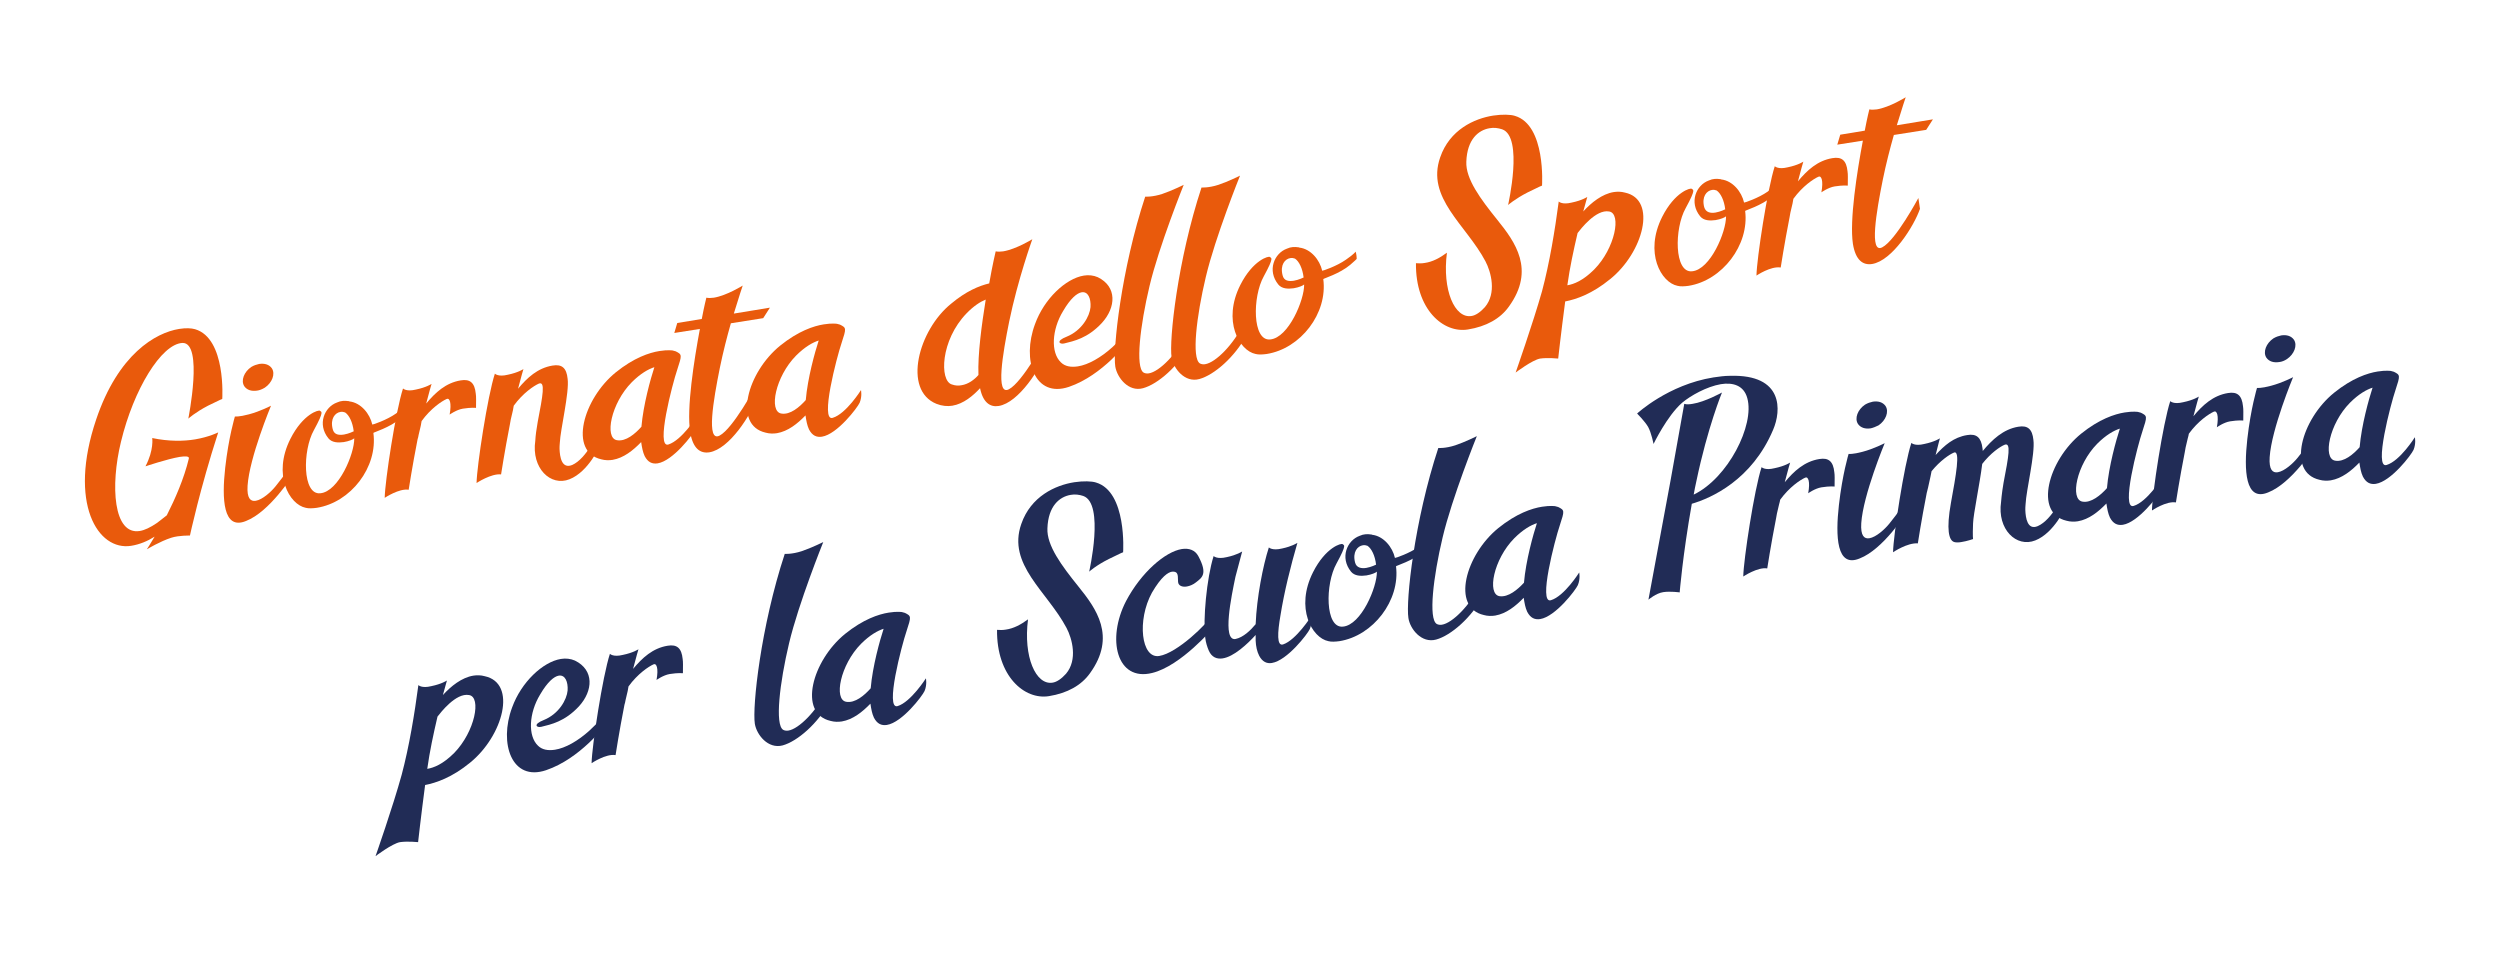 <?xml version="1.0" encoding="utf-8"?>
<!-- Generator: Adobe Illustrator 25.4.0, SVG Export Plug-In . SVG Version: 6.00 Build 0)  -->
<svg version="1.1" id="Livello_1" xmlns="http://www.w3.org/2000/svg" xmlns:xlink="http://www.w3.org/1999/xlink" x="0px" y="0px"
	 viewBox="0 0 928 354" style="enable-background:new 0 0 928 354;" xml:space="preserve">
<style type="text/css">
	.st0{fill:#E95A0C;}
	.st1{fill:#212C56;}
</style>
<g>
	<path class="st0" d="M66.5,122.1c2.5-0.4,4.5-0.3,5.9,0.1c11.6,3.4,10.1,25.9,10.1,25.9s-0.5,0.1-5.3,2.5c-4.8,2.5-7.3,4.8-7.3,4.8
		s5.7-28.4-2.2-28.1c-7.8,0.4-18.1,17.2-22.8,36.7c-4,16.4-2.8,34.7,7,33.1c1.8-0.3,3.9-1.3,6.4-3c1.3-1,2.4-1.9,3.6-2.8
		c3.1-6.1,6.4-13.6,8.2-21.1c0.2-0.9-1.3-0.9-3.4-0.6c-4.7,0.8-12.7,3.5-12.7,3.5c3.2-6.1,2.5-10.5,2.5-10.5
		c6.2,1.3,11.7,1.2,15.9,0.5c5.3-0.9,8.6-2.6,8.6-2.6c-6.8,21-10.5,38.3-10.5,38.3s-4.1-0.1-6.9,0.8c-4.1,1.3-9.1,4.3-9.1,4.3
		s1.2-1.8,2.9-4.7c-2.7,1.7-5.6,2.9-8.7,3.4c-12.4,2-23.5-15.8-13-46.9C43.9,131.4,57.8,123.5,66.5,122.1z"/>
	<path class="st0" d="M83.6,173.6c1.3-11.5,3.6-19,3.6-19s1.5,0.2,5.2-0.8c4.2-1.1,8.2-3.2,8.2-3.2s-8,19.2-8.7,29.7
		c-0.3,4.7,1.1,5.9,3,5.6c2.5-0.4,5.7-3.3,7.4-5.4c3-3.6,7.1-9.7,7.1-9.7l-0.8,5.7c0,0-8.5,13.5-17.3,16.9
		C82.8,196.9,82.3,185.2,83.6,173.6z M95.4,145c-2,0.3-3.7-0.2-4.7-1.6c-1.4-2.1-0.1-5.4,2.6-7.2c1-0.6,2-0.9,2.9-1.1
		c2-0.3,3.7,0.2,4.7,1.6c1.4,2.1,0.1,5.4-2.6,7.2C97.3,144.5,96.3,144.9,95.4,145z"/>
	<path class="st0" d="M117.6,188.5c-1.5,0.2-3,0.3-4.1,0c-6.1-1.2-12.4-12.3-5.7-25.6c4.7-9.3,10.6-10.9,11-10.4
		c0.4,0.5,1.8-0.3-2.3,7.2c-4.2,7.5-4.3,24.1,2.4,23.4c6.8-0.6,12.7-14.7,12.6-20.4c-0.4,0.4-2,1.1-3.9,1.4
		c-2.1,0.3-4.4,0.2-5.7-1.4c-4.2-5.2-1.5-11.6,3.2-13.3c1.5-0.7,2.9-0.7,4.3-0.5c0.1,0,0.2,0,0.3,0.1c4.3,0.5,7.6,4.6,8.5,8.6
		c0.1,0.1,5.4-1.7,8.8-4.1c3.2-2.2,3.6-3,3.6-3c0.2,0.5,0.4,1.7,0.4,2.7c0,0-0.6,0.7-2.4,2.2c-3.9,3.3-10,5.1-10,5.3
		C140.3,173.4,130.2,186.5,117.6,188.5z M127.7,161.3c1.8-0.3,3.6-1.2,3.6-1.2c-0.4-3.4-1.7-6-3.2-7c-0.5-0.2-1.1-0.3-1.7-0.2
		c-2,0.3-3.9,2.5-2.9,6.4C124,161.4,125.8,161.6,127.7,161.3z"/>
	<path class="st0" d="M142.8,184.8c0.1-6.2,4.1-32.4,6.8-40.6c0,0,1.2,1.3,4.8,0.4c3.9-0.8,5.8-2.1,5.8-2.1s-0.9,3-2,7.3
		c3.4-4.1,7.3-7.7,12.8-8.6c3.5-0.6,5.2,0.9,5.6,4.9c0.2,1.2,0.1,2.7,0.1,5.3c0,0-1.8-0.2-4.9,0.3c-2.4,0.4-4.9,2.2-4.9,2.2
		c0.8-4.4,0-6.3-1.1-5.8c-1.8,0.8-5.9,3.5-9.3,8.2c-0.1,0.5-0.2,1.1-0.3,1.7l-0.8,3.4c-0.1,0.5-0.2,1.2-0.4,1.7
		c-2,10.2-3.3,18.7-3.3,18.7C148.2,181.2,142.8,184.8,142.8,184.8z"/>
	<path class="st0" d="M176.9,179.3c0.1-6.2,4.1-32.4,6.8-40.6c0,0,1.2,1.3,4.8,0.4c3.9-0.8,5.8-2.1,5.8-2.1s-0.9,3-2,7.3
		c3.4-4.1,7.3-7.7,12.8-8.6c3.5-0.6,5.2,0.9,5.6,4.9c0.7,5-2.7,18.9-2.9,23.8c-0.1,0.9-0.1,1.6-0.1,2.2c0.1,3,0.8,7.6,4.7,6
		c5.4-2.4,9.5-11.9,9.5-11.9l0.8,4.7c0,0-4.2,9.7-11.3,12.5c-7,2.8-14.2-4.1-12.7-14.3c0.1-1.9,0.4-4.2,0.9-7
		c1.9-9.9,2.9-15.2,0.4-14.2c-1.8,0.8-5.9,3.5-9.3,8.2c-0.1,0.5-0.2,1.1-0.3,1.7l-0.8,3.4c-0.1,0.5-0.2,1.2-0.3,1.7
		c-2,10.2-3.3,18.7-3.3,18.7C182.3,175.7,176.9,179.3,176.9,179.3z"/>
	<path class="st0" d="M258.6,154.7c0,0,0.5,2.3-0.5,4.7c-0.8,1.8-8.3,11.7-14,12.6c-2,0.3-3.6-0.4-4.8-2.7c-0.7-1.5-1-3.2-1.3-5.2
		c-3,3.1-6.5,5.9-10.6,6.6c-1.3,0.2-2.8,0.2-4.2-0.2c-12.2-2.8-6.8-22.4,5.4-32.3c6.7-5.4,12.4-7.3,16.2-7.9
		c3.1-0.5,4.9-0.2,4.9-0.2c0.3,0.1,0.8,0.2,1.1,0.3c2.4,1.2,2.4,1.3,0.6,6.8c-1.8,5.3-8.1,29.3-3.3,27.8
		C253.1,163.4,258.6,154.7,258.6,154.7z M238.1,158.4c0.7-8.2,3.4-17.8,4.8-22.1c-2.2,0.7-5.1,2.3-8.4,5.6
		c-7.7,7.8-10.2,20.7-5.5,21.5C232.3,164,235.8,161,238.1,158.4z"/>
	<path class="st0" d="M259.8,122.1l-9.5,1.5l1.1-3.7l9.1-1.5c0.9-4.8,1.7-7.9,1.7-7.9c0.9,0.2,1.8,0.1,2.8,0
		c4.8-0.8,10.7-4.5,10.7-4.5s-1.4,4.1-3.3,10.4l13.4-2.2l-2.5,3.9l-12,1.9c-1.4,4.9-2.9,10.7-4.1,16.6c-2.4,11.9-5.1,27.7-0.1,25.1
		c5-2.6,13.4-18.3,13.4-18.3l0.6,4c-2.2,6.4-10.3,19.3-17.8,20.5c-3.3,0.5-6.1-1.3-7.1-7.5C254.8,151.7,257.6,133.9,259.8,122.1z"/>
	<path class="st0" d="M319.6,144.8c0,0,0.5,2.3-0.5,4.7c-0.8,1.8-8.3,11.7-14,12.6c-2,0.3-3.6-0.4-4.8-2.7c-0.7-1.5-1-3.2-1.3-5.2
		c-3,3.1-6.5,5.9-10.6,6.6c-1.3,0.2-2.8,0.2-4.2-0.2c-12.2-2.8-6.8-22.4,5.4-32.3c6.7-5.4,12.4-7.3,16.2-7.9
		c3.1-0.5,4.9-0.2,4.9-0.2c0.3,0.1,0.8,0.2,1.1,0.3c2.4,1.2,2.4,1.3,0.6,6.8c-1.8,5.3-8.1,29.3-3.3,27.8
		C314.1,153.6,319.6,144.8,319.6,144.8z M299.1,148.5c0.7-8.2,3.4-17.8,4.8-22.1c-2.2,0.7-5.1,2.3-8.4,5.6
		c-7.7,7.8-10.2,20.7-5.5,21.5C293.3,154.1,296.8,151.1,299.1,148.5z"/>
	<path class="st0" d="M374.6,119.4c-2.4,11.9-5.1,27.7-0.1,25.1c5-2.6,13.5-18.3,13.5-18.3l0.6,4c-2.3,6.4-10.4,19.3-17.9,20.5
		c-3.1,0.5-5.8-1.2-6.9-6.6c-2.6,2.8-6.1,5.8-10.3,6.5c-1.8,0.3-3.9,0.1-5.9-0.7c-12.6-5.1-6.7-27.4,5.5-37.2
		c5.5-4.6,10.3-6.6,14.1-7.5c1.2-6.9,2.4-11.9,2.4-11.9c0.9,0.2,1.8,0.1,2.8,0c4.8-0.8,10.8-4.5,10.8-4.5S377.8,103.8,374.6,119.4z
		 M356.9,143c2.6-0.4,4.8-2.1,6.3-3.8c-0.3-7.6,1.2-18.7,2.7-28c-2,0.8-4.5,2.4-7.1,5.1c-9.7,10-10.1,25-5.5,26.4
		C354.7,143.2,355.8,143.2,356.9,143z"/>
	<path class="st0" d="M396.8,143.6c-12.7,4.3-17.6-9.9-12.6-23.3c3.4-9.4,11.4-16.9,18.1-18c1.8-0.3,3.6-0.1,5.2,0.6
		c7.2,3.5,6.8,11.2,1.5,17c-5.3,5.7-10.4,6.7-14,7.6c-1.7,0.4-3.2-0.9,0.9-2.5c5.7-2.3,8.6-7.6,8.9-11c0.2-3.2-0.9-5.9-3.3-5.5
		c-1.7,0.3-4.1,2.2-6.9,7c-4.2,6.9-4.6,15.4-0.8,19c1.5,1.5,3.7,1.9,6.3,1.5c3.9-0.6,8.6-3.3,12.8-7.1c6.6-6.2,6-6.2,6-6.2l0,4.1
		C418.6,126.8,409.4,139.3,396.8,143.6z"/>
	<path class="st0" d="M414,136.1c-1-6.3,2.2-36.1,11.1-63.1c0,0,2.6,0.2,6.3-1c3.6-1.2,8-3.4,8-3.4s-9.2,22.8-12.7,37.6
		c-3.5,14.7-5.3,30.2-2.2,32.1c0.5,0.3,1.2,0.4,1.9,0.3c4-0.6,10.6-7.4,14.2-14.8l1.2,4c-4.3,8.1-12,14.8-17.5,16.3
		C418.9,145.6,414.7,140.2,414,136.1z"/>
	<path class="st0" d="M434.9,132.7c-1-6.3,2.2-36.1,11.1-63.1c0,0,2.6,0.2,6.3-1c3.6-1.2,8-3.4,8-3.4s-9.2,22.8-12.7,37.6
		c-3.5,14.7-5.3,30.2-2.2,32.1c0.5,0.3,1.2,0.4,1.9,0.3c4-0.6,10.6-7.4,14.2-14.8l1.2,4c-4.3,8.1-12,14.8-17.5,16.3
		C439.8,142.2,435.6,136.8,434.9,132.7z"/>
	<path class="st0" d="M470.2,131.4c-1.5,0.2-3,0.3-4.1,0c-6.1-1.2-12.4-12.3-5.7-25.6c4.7-9.3,10.6-10.9,11-10.4
		c0.4,0.5,1.8-0.3-2.3,7.2c-4.2,7.5-4.3,24.1,2.4,23.4c6.8-0.6,12.7-14.7,12.6-20.4c-0.4,0.4-2,1.1-3.9,1.4
		c-2.1,0.3-4.4,0.2-5.7-1.4c-4.2-5.2-1.5-11.6,3.2-13.3c1.5-0.7,2.9-0.7,4.3-0.5c0.1,0,0.2,0,0.3,0.1c4.3,0.5,7.6,4.6,8.5,8.6
		c0.1,0.1,5.4-1.7,8.8-4.1c3.2-2.2,3.6-3,3.6-3c0.2,0.5,0.4,1.7,0.4,2.7c0,0-0.6,0.7-2.4,2.2c-3.9,3.3-10,5.1-10,5.3
		C492.9,116.3,482.8,129.4,470.2,131.4z M480.3,104.2c1.8-0.3,3.6-1.2,3.6-1.2c-0.4-3.4-1.7-6-3.2-7c-0.5-0.2-1.1-0.3-1.7-0.2
		c-2,0.3-3.9,2.5-2.9,6.4C476.6,104.3,478.4,104.5,480.3,104.2z"/>
	<path class="st0" d="M559.8,76.1c0,0,5.8-25.3-2.2-28.1c-1.5-0.5-3.1-0.7-4.7-0.4c-4.1,0.7-8.3,4.1-8.6,12.4
		c-0.3,6.4,5.3,13.9,11.5,21.6c6.6,8.2,14.2,18.5,4.3,32.2c-3.2,4.5-8.4,7.4-15.2,8.5c-9.1,1.5-19.5-7.4-19.3-24.6
		c1.1,0.1,2.1,0.1,3.3-0.1c2.8-0.4,5.5-1.8,8.2-3.8c-1.8,13.9,2.9,24.5,9.1,23.5c1.5-0.2,3.3-1.4,5-3.3c4.4-5.2,2.3-13,0.2-17
		c-7.2-13.6-22.1-23.5-16.8-38.6c3.5-10.2,12.6-14.4,19.7-15.5c3.4-0.5,6.4-0.4,8,0.1c11.6,3.4,10.1,25.9,10.1,25.9
		s-0.5,0.1-5.3,2.5C562.4,73.8,559.8,76.1,559.8,76.1z"/>
	<path class="st0" d="M597.7,103.6c-6.7,5.5-12.6,7.5-16.7,8.3c-1.6,12.1-2.6,21.2-2.6,21.2s-3.9-0.4-6.7,0
		c-2.9,0.5-9.1,5.2-9.1,5.2s6.4-18.2,9.8-30.2c2.8-10.5,4.8-22.7,6.2-33.3c0,0,1.2,1.3,4.8,0.4c3.9-0.8,5.8-2.1,5.8-2.1
		s-0.6,2.2-1.5,5.4c3-3.3,7-6.5,11.3-7.2c1.3-0.2,2.8-0.2,4.2,0.2C615.3,74.1,609.9,93.8,597.7,103.6z M597.3,78.5
		c-4.9-0.9-10.6,6.6-11.7,8c-1.5,6.4-2.9,12.9-3.8,19.4c2.4-0.4,5.8-1.7,10-5.9C599.5,92.2,602,79.2,597.3,78.5z"/>
	<path class="st0" d="M626.8,106.1c-1.5,0.2-3,0.3-4.1,0c-6.1-1.2-12.4-12.3-5.7-25.6c4.7-9.3,10.6-10.9,11-10.4
		c0.4,0.5,1.8-0.3-2.3,7.2c-4.2,7.5-4.3,24.1,2.4,23.4c6.8-0.6,12.7-14.7,12.6-20.4c-0.4,0.4-2,1.1-3.9,1.4
		c-2.1,0.3-4.4,0.2-5.7-1.4c-4.2-5.2-1.5-11.6,3.2-13.3c1.5-0.7,2.9-0.7,4.3-0.5c0.1,0,0.2,0,0.3,0.1c4.3,0.5,7.6,4.6,8.5,8.6
		c0.1,0.1,5.4-1.7,8.8-4.1c3.2-2.2,3.6-3,3.6-3c0.2,0.5,0.4,1.7,0.4,2.7c0,0-0.6,0.7-2.4,2.2c-3.9,3.3-10,5.1-10,5.3
		C649.4,90.9,639.3,104.1,626.8,106.1z M636.8,78.9c1.8-0.3,3.6-1.2,3.6-1.2c-0.4-3.4-1.7-6-3.2-7c-0.5-0.2-1.1-0.3-1.7-0.2
		c-2,0.3-3.9,2.5-2.9,6.4C633.2,78.9,635,79.2,636.8,78.9z"/>
	<path class="st0" d="M652,102.3c0.1-6.2,4.1-32.4,6.8-40.6c0,0,1.2,1.3,4.8,0.4c3.9-0.8,5.8-2.1,5.8-2.1s-0.9,3-2,7.3
		c3.4-4.1,7.3-7.7,12.8-8.6c3.5-0.6,5.2,0.9,5.6,4.9c0.2,1.2,0.1,2.7,0.1,5.3c0,0-1.8-0.2-4.9,0.3c-2.4,0.4-4.9,2.2-4.9,2.2
		c0.8-4.4,0-6.3-1.1-5.8c-1.8,0.8-5.9,3.5-9.3,8.2c-0.1,0.5-0.2,1.1-0.3,1.7l-0.8,3.4c-0.1,0.5-0.2,1.2-0.3,1.7
		c-2,10.2-3.3,18.7-3.3,18.7C657.3,98.7,652,102.3,652,102.3z"/>
	<path class="st0" d="M691.5,52.2l-9.5,1.5l1.1-3.7l9.1-1.5c0.9-4.8,1.7-7.9,1.7-7.9c0.9,0.2,1.8,0.1,2.8,0
		c4.8-0.8,10.7-4.5,10.7-4.5s-1.4,4.1-3.3,10.4l13.4-2.2l-2.5,3.9l-12,1.9c-1.4,4.9-2.9,10.7-4.1,16.6c-2.4,11.9-5.1,27.7-0.2,25.1
		c5-2.6,13.4-18.3,13.4-18.3l0.6,4c-2.2,6.4-10.3,19.3-17.8,20.5c-3.3,0.5-6.1-1.3-7.1-7.5C686.5,81.8,689.3,63.9,691.5,52.2z"/>
	<path class="st1" d="M174.5,283.1c-6.7,5.5-12.6,7.5-16.7,8.3c-1.6,12.1-2.6,21.2-2.6,21.2s-3.9-0.4-6.7,0
		c-2.9,0.5-9.1,5.2-9.1,5.2s6.4-18.2,9.7-30.2c2.8-10.5,4.8-22.7,6.2-33.3c0,0,1.2,1.3,4.8,0.4c3.9-0.8,5.8-2.1,5.8-2.1
		s-0.6,2.2-1.5,5.4c3-3.3,7-6.5,11.3-7.2c1.3-0.2,2.8-0.2,4.2,0.2C192.1,253.6,186.7,273.2,174.5,283.1z M174.1,258
		c-4.9-0.9-10.6,6.6-11.7,8c-1.5,6.4-2.9,12.9-3.8,19.4c2.4-0.4,5.8-1.7,10-5.9C176.3,271.6,178.8,258.7,174.1,258z"/>
	<path class="st1" d="M202.7,285.9c-12.7,4.3-17.6-9.9-12.6-23.3c3.4-9.4,11.4-16.9,18.1-18c1.8-0.3,3.6-0.1,5.2,0.6
		c7.2,3.5,6.8,11.2,1.5,17c-5.3,5.7-10.4,6.7-14,7.6c-1.7,0.4-3.2-0.9,0.9-2.5c5.7-2.3,8.6-7.6,8.9-11c0.2-3.2-0.9-5.9-3.3-5.5
		c-1.7,0.3-4.1,2.2-6.9,7c-4.2,6.9-4.6,15.4-0.8,19c1.5,1.5,3.7,1.9,6.3,1.5c3.9-0.6,8.6-3.3,12.8-7.1c6.6-6.2,6-6.2,6-6.2l0,4.1
		C224.6,269.2,215.4,281.6,202.7,285.9z"/>
	<path class="st1" d="M219.6,283.3c0.1-6.2,4.1-32.4,6.8-40.6c0,0,1.2,1.3,4.8,0.4c3.9-0.8,5.8-2.1,5.8-2.1s-0.9,3-2,7.3
		c3.4-4.1,7.3-7.7,12.8-8.6c3.5-0.6,5.2,0.9,5.6,4.9c0.2,1.2,0.1,2.7,0.1,5.3c0,0-1.8-0.2-4.9,0.3c-2.4,0.4-4.9,2.2-4.9,2.2
		c0.8-4.4,0-6.3-1.1-5.8c-1.8,0.8-5.9,3.5-9.3,8.2c-0.1,0.5-0.2,1.1-0.3,1.7l-0.8,3.4c-0.1,0.5-0.2,1.2-0.4,1.7
		c-2,10.2-3.3,18.7-3.3,18.7C224.9,279.7,219.6,283.3,219.6,283.3z"/>
	<path class="st1" d="M280.2,268.7c-1-6.3,2.2-36.1,11.1-63.1c0,0,2.6,0.2,6.3-1c3.6-1.2,8-3.4,8-3.4s-9.2,22.8-12.7,37.6
		c-3.5,14.7-5.3,30.2-2.2,32.1c0.5,0.3,1.2,0.4,1.9,0.3c4-0.6,10.6-7.4,14.2-14.8l1.2,4c-4.3,8.1-12,14.8-17.5,16.3
		C285.1,278.1,280.9,272.8,280.2,268.7z"/>
	<path class="st1" d="M343.7,251.8c0,0,0.5,2.3-0.5,4.7c-0.8,1.8-8.3,11.7-14,12.6c-2,0.3-3.6-0.4-4.8-2.7c-0.7-1.5-1-3.2-1.3-5.2
		c-3,3.1-6.5,5.9-10.6,6.6c-1.3,0.2-2.8,0.2-4.2-0.2c-12.2-2.8-6.8-22.4,5.4-32.3c6.7-5.4,12.4-7.3,16.2-7.9
		c3.1-0.5,4.9-0.2,4.9-0.2c0.3,0.1,0.8,0.2,1.1,0.3c2.4,1.2,2.4,1.3,0.6,6.8c-1.8,5.3-8.1,29.3-3.3,27.8
		C338.1,260.6,343.7,251.8,343.7,251.8z M323.2,255.5c0.7-8.2,3.4-17.8,4.8-22.1c-2.2,0.7-5.1,2.3-8.4,5.6
		c-7.7,7.8-10.2,20.7-5.5,21.5C317.4,261.1,320.9,258.1,323.2,255.5z"/>
	<path class="st1" d="M404.3,212.2c0,0,5.8-25.3-2.2-28.1c-1.5-0.5-3.1-0.7-4.7-0.4c-4.1,0.7-8.3,4.1-8.6,12.4
		c-0.3,6.4,5.3,13.9,11.5,21.6c6.6,8.2,14.2,18.5,4.3,32.2c-3.2,4.5-8.4,7.4-15.2,8.5c-9.1,1.5-19.5-7.4-19.3-24.6
		c1.1,0.1,2.1,0.1,3.3-0.1c2.8-0.4,5.5-1.8,8.2-3.8c-1.8,13.9,2.9,24.5,9.1,23.5c1.5-0.2,3.3-1.4,5-3.3c4.4-5.2,2.3-13,0.2-17
		c-7.2-13.6-22.1-23.5-16.8-38.6c3.5-10.2,12.6-14.4,19.7-15.5c3.4-0.5,6.4-0.4,8,0.1c11.6,3.4,10.1,25.9,10.1,25.9
		s-0.5,0.1-5.3,2.5C406.8,209.9,404.3,212.2,404.3,212.2z"/>
	<path class="st1" d="M450.3,228.2c0.6-0.1,0.1,4.8,0.1,4.8s-12,14.2-22.7,16.8c-13.2,3.3-17-12.6-9.7-26.7
		c5.6-10.6,14.5-18.3,20.7-19.3c2.7-0.4,4.9,0.4,6.1,2.6c3.6,6.7,1.4,8-0.9,9.8c-1,0.8-2.2,1.3-3.3,1.5c-1.6,0.3-3.2-0.2-3.3-1.7
		c-0.1-1.5,0.1-2.8-0.7-3.5c0,0-0.5-0.4-1.5-0.3c-1.5,0.2-4,1.8-7.5,7.8c-5.6,10.2-4,24.6,2.7,23.5c6.8-1.1,18-12.2,19.4-14.9
		C450,228.4,450.1,228.2,450.3,228.2z"/>
	<path class="st1" d="M450.5,206.4c0,0,1.2,1.3,4.9,0.4c3.8-0.8,5.7-2.1,5.7-2.1s-1.1,4.1-2.5,9.4c-1.5,7.2-5,23.9,0,23.1
		c2.9-0.6,5.6-3.2,7.5-5.5c0.4-9.9,2.7-21.7,4.9-28.5c0,0,1.2,1.3,4.9,0.4c3.8-0.8,5.7-2.1,5.7-2.1c-2.5,8.6-4.9,18.2-6.3,27
		c-1.1,6.3-1.4,11.5,1,10.7c4.8-1.6,10.4-10.4,10.4-10.4s0.5,2.3-0.5,4.7c-0.8,1.8-8.4,11.7-14.1,12.6c-1.8,0.3-3.5-0.4-4.7-2.7
		c-0.8-1.6-1.2-3.4-1.3-5.6l0-2.1c-3,3.3-8.1,8.1-12.3,8.7c-2.1,0.3-4-0.4-5.1-2.9c-0.6-1.4-1.1-3-1.3-4.7
		C446.5,230.2,447.9,214.6,450.5,206.4z"/>
	<path class="st1" d="M497.2,238c-1.5,0.2-3,0.3-4.1,0c-6.1-1.2-12.4-12.3-5.7-25.6c4.7-9.3,10.6-10.9,11-10.4
		c0.4,0.5,1.8-0.3-2.3,7.2c-4.2,7.5-4.3,24.1,2.4,23.4c6.8-0.6,12.7-14.7,12.6-20.4c-0.4,0.4-2,1.1-3.9,1.4
		c-2.1,0.3-4.4,0.2-5.7-1.4c-4.2-5.2-1.5-11.6,3.2-13.3c1.5-0.7,2.9-0.7,4.3-0.5c0.1,0,0.2,0,0.3,0.1c4.3,0.5,7.6,4.6,8.5,8.6
		c0.1,0.1,5.4-1.7,8.8-4.1c3.2-2.2,3.6-3,3.6-3c0.2,0.5,0.4,1.7,0.4,2.7c0,0-0.6,0.7-2.4,2.2c-3.9,3.3-10,5.1-10,5.3
		C519.8,222.9,509.7,236,497.2,238z M507.2,210.8c1.8-0.3,3.6-1.2,3.6-1.2c-0.4-3.4-1.7-6-3.2-7c-0.5-0.2-1.1-0.3-1.7-0.2
		c-2,0.3-3.9,2.5-2.9,6.4C503.5,210.8,505.4,211.1,507.2,210.8z"/>
	<path class="st1" d="M522.8,229.4c-1-6.3,2.2-36.1,11.1-63.1c0,0,2.6,0.2,6.3-1c3.6-1.2,8-3.4,8-3.4s-9.2,22.8-12.7,37.6
		c-3.5,14.7-5.3,30.2-2.2,32.1c0.5,0.3,1.2,0.4,1.9,0.3c4-0.6,10.6-7.4,14.2-14.8l1.2,4c-4.3,8.1-12,14.8-17.5,16.3
		C527.7,238.9,523.4,233.5,522.8,229.4z"/>
	<path class="st1" d="M586.2,212.5c0,0,0.5,2.3-0.5,4.7c-0.8,1.8-8.3,11.7-14,12.6c-2,0.3-3.6-0.4-4.8-2.7c-0.7-1.5-1-3.2-1.3-5.2
		c-3,3.1-6.5,5.9-10.6,6.6c-1.3,0.2-2.8,0.2-4.2-0.2c-12.2-2.8-6.8-22.4,5.4-32.3c6.7-5.4,12.4-7.3,16.2-7.9
		c3.1-0.5,4.9-0.2,4.9-0.2c0.3,0.1,0.8,0.2,1.1,0.3c2.4,1.2,2.4,1.3,0.6,6.8c-1.8,5.3-8.1,29.3-3.3,27.8
		C580.7,221.3,586.2,212.5,586.2,212.5z M565.7,216.3c0.7-8.2,3.4-17.8,4.8-22.1c-2.2,0.7-5.1,2.3-8.4,5.6
		c-7.7,7.8-10.2,20.7-5.5,21.5C559.9,221.8,563.4,218.8,565.7,216.3z"/>
	<path class="st1" d="M628,187c-3.4,19.2-4.5,32.9-4.5,32.9s-3.5-0.5-6.1-0.1c-2.7,0.4-5.5,2.8-5.5,2.8s5.4-29,8.2-44.2
		c4.3-24.1,5.1-28.5,5.1-28.5c0.9,0.3,1.9,0.2,3.1,0c4.6-0.7,10.9-4.2,10.9-4.2s-5.3,12.8-9.5,32.9c-0.4,1.7-0.7,3.4-1,5
		c12.7-6.1,22.7-25.8,19.9-35.8c-1.3-4.8-5.4-5.9-9.8-5.2c-5.3,0.9-11.3,4.3-14.4,6.9c-5.6,4.9-10.6,15.3-10.6,15.3s-0.8-4.1-2-6.3
		c-1.2-2.1-4.1-5-4.1-5s11.5-10.7,28.3-13.4c2.1-0.3,4.1-0.6,6.2-0.6c20-0.6,19,13,16,20C650.3,178.2,635.2,184.9,628,187z"/>
	<path class="st1" d="M647.1,214c0.1-6.2,4.1-32.4,6.8-40.6c0,0,1.2,1.3,4.8,0.4c3.9-0.8,5.8-2.1,5.8-2.1s-0.9,3-2,7.3
		c3.4-4.1,7.3-7.7,12.8-8.6c3.5-0.6,5.2,0.9,5.6,4.9c0.2,1.2,0.1,2.7,0.1,5.3c0,0-1.8-0.2-4.9,0.3c-2.4,0.4-4.9,2.2-4.9,2.2
		c0.8-4.4,0-6.3-1.1-5.8c-1.8,0.8-5.9,3.5-9.3,8.2c-0.1,0.5-0.2,1.1-0.4,1.7l-0.8,3.4c-0.1,0.5-0.2,1.2-0.3,1.7
		c-2,10.2-3.3,18.7-3.3,18.7C652.5,210.4,647.1,214,647.1,214z"/>
	<path class="st1" d="M682.6,187.5c1.3-11.5,3.6-19,3.6-19s1.5,0.2,5.2-0.8c4.2-1.1,8.2-3.2,8.2-3.2s-8,19.2-8.7,29.7
		c-0.3,4.7,1.1,5.9,3,5.6c2.5-0.4,5.7-3.3,7.4-5.4c3-3.6,7.1-9.7,7.1-9.7l-0.8,5.7c0,0-8.5,13.5-17.3,16.9
		C681.7,210.9,681.3,199.1,682.6,187.5z M694.4,159c-2,0.3-3.7-0.2-4.7-1.6c-1.4-2.1-0.1-5.4,2.6-7.2c1-0.6,2-0.9,2.9-1.1
		c2-0.3,3.7,0.2,4.7,1.6c1.4,2.1,0.1,5.4-2.6,7.2C696.3,158.4,695.3,158.8,694.4,159z"/>
	<path class="st1" d="M702.7,205c0.1-6.2,4.1-32.4,6.8-40.6c0,0,1.2,1.3,4.8,0.4c3.9-0.8,5.8-2.1,5.8-2.1s-0.7,2.5-1.6,6.2
		c3.3-3.6,6.7-6.6,11.7-7.4c3.5-0.6,5.2,0.9,5.7,4.9c0,0.3,0.1,0.6,0.1,1c3.4-4.1,7.6-8.1,13.2-9c3.5-0.6,5.2,0.9,5.6,4.9
		c0.7,5-2.7,18.9-2.9,23.8c-0.1,0.9-0.1,1.6-0.1,2.2c0.1,3,0.8,7.6,4.6,6c5.5-2.4,9.6-11.9,9.6-11.9l0.8,4.7c0,0-4.2,9.7-11.3,12.5
		c-7,2.8-14.2-4.1-12.7-14.3c0,0,0.2-2.9,0.9-7c1.9-9.9,2.9-15.2,0.4-14.2c-1.7,0.7-5.2,3.1-8.3,7.1c-0.9,7.4-3.3,18.6-3.4,22.1
		c-0.2,4.9,0,5.8,0,5.8s-2.3,0.8-4.3,1.1c-1,0.2-2.1,0.2-2.7,0c-2-0.6-3-4.6-1.2-14.6c1.8-9.9,3.6-19.6,1.1-18.6
		c-1.7,0.7-5.1,3-8.3,6.9c-0.1,0.7-0.3,1.3-0.4,2l-0.9,4.1c-0.2,0.7-0.3,1.3-0.5,2c-2,10.2-3.3,18.7-3.3,18.7
		C708,201.4,702.7,205,702.7,205z"/>
	<path class="st1" d="M802.5,177.5c0,0,0.5,2.3-0.5,4.7c-0.8,1.8-8.3,11.7-14,12.6c-2,0.3-3.6-0.4-4.8-2.7c-0.7-1.5-1-3.2-1.3-5.2
		c-3,3.1-6.5,5.9-10.6,6.6c-1.3,0.2-2.8,0.2-4.2-0.2c-12.2-2.8-6.8-22.4,5.4-32.3c6.7-5.4,12.4-7.3,16.2-7.9
		c3.1-0.5,4.9-0.2,4.9-0.2c0.3,0.1,0.8,0.2,1.1,0.3c2.4,1.2,2.4,1.3,0.6,6.8c-1.8,5.3-8.1,29.3-3.3,27.8
		C797,186.3,802.5,177.5,802.5,177.5z M782.1,181.2c0.7-8.2,3.4-17.8,4.8-22.1c-2.2,0.7-5.1,2.3-8.4,5.6
		c-7.7,7.8-10.2,20.7-5.5,21.5C776.2,186.8,779.8,183.8,782.1,181.2z"/>
	<path class="st1" d="M798.8,189.5c0.1-6.2,4.1-32.4,6.8-40.6c0,0,1.2,1.3,4.8,0.4c3.9-0.8,5.8-2.1,5.8-2.1s-0.9,3-2,7.3
		c3.4-4.1,7.3-7.7,12.8-8.6c3.5-0.6,5.2,0.9,5.6,4.9c0.2,1.2,0.1,2.7,0.1,5.3c0,0-1.8-0.2-4.9,0.3c-2.4,0.4-4.9,2.2-4.9,2.2
		c0.8-4.4,0-6.3-1.1-5.8c-1.8,0.8-5.9,3.5-9.3,8.2c-0.1,0.5-0.2,1.1-0.4,1.7l-0.8,3.4c-0.1,0.5-0.2,1.2-0.3,1.7
		c-2,10.2-3.3,18.7-3.3,18.7C804.1,185.9,798.8,189.5,798.8,189.5z"/>
	<path class="st1" d="M834.2,163c1.3-11.5,3.6-19,3.6-19s1.5,0.2,5.2-0.8c4.2-1.1,8.2-3.2,8.2-3.2s-8,19.2-8.7,29.7
		c-0.3,4.7,1.1,5.9,3,5.6c2.5-0.4,5.7-3.3,7.4-5.4c3-3.6,7.1-9.7,7.1-9.7l-0.8,5.7c0,0-8.5,13.5-17.3,16.9
		C833.4,186.3,832.9,174.6,834.2,163z M846,134.4c-2,0.3-3.7-0.2-4.7-1.6c-1.4-2.1-0.1-5.4,2.6-7.2c1-0.6,2-0.9,2.9-1.1
		c2-0.3,3.7,0.2,4.7,1.6c1.4,2.1,0.1,5.4-2.6,7.2C848,133.9,847,134.3,846,134.4z"/>
	<path class="st1" d="M896.4,162.3c0,0,0.5,2.3-0.5,4.7c-0.8,1.8-8.3,11.7-14,12.6c-2,0.3-3.6-0.4-4.8-2.7c-0.7-1.5-1-3.2-1.3-5.2
		c-3,3.1-6.5,5.9-10.6,6.6c-1.3,0.2-2.8,0.2-4.2-0.2c-12.2-2.8-6.8-22.4,5.4-32.3c6.7-5.4,12.4-7.3,16.2-7.9
		c3.1-0.5,4.9-0.2,4.9-0.2c0.3,0.1,0.8,0.2,1.1,0.3c2.4,1.2,2.4,1.3,0.6,6.8c-1.8,5.3-8.1,29.3-3.3,27.8
		C890.9,171.1,896.4,162.3,896.4,162.3z M875.9,166c0.7-8.2,3.4-17.8,4.8-22.1c-2.2,0.7-5.1,2.3-8.4,5.6
		c-7.7,7.8-10.2,20.7-5.5,21.5C870.1,171.6,873.6,168.6,875.9,166z"/>
</g>
</svg>
